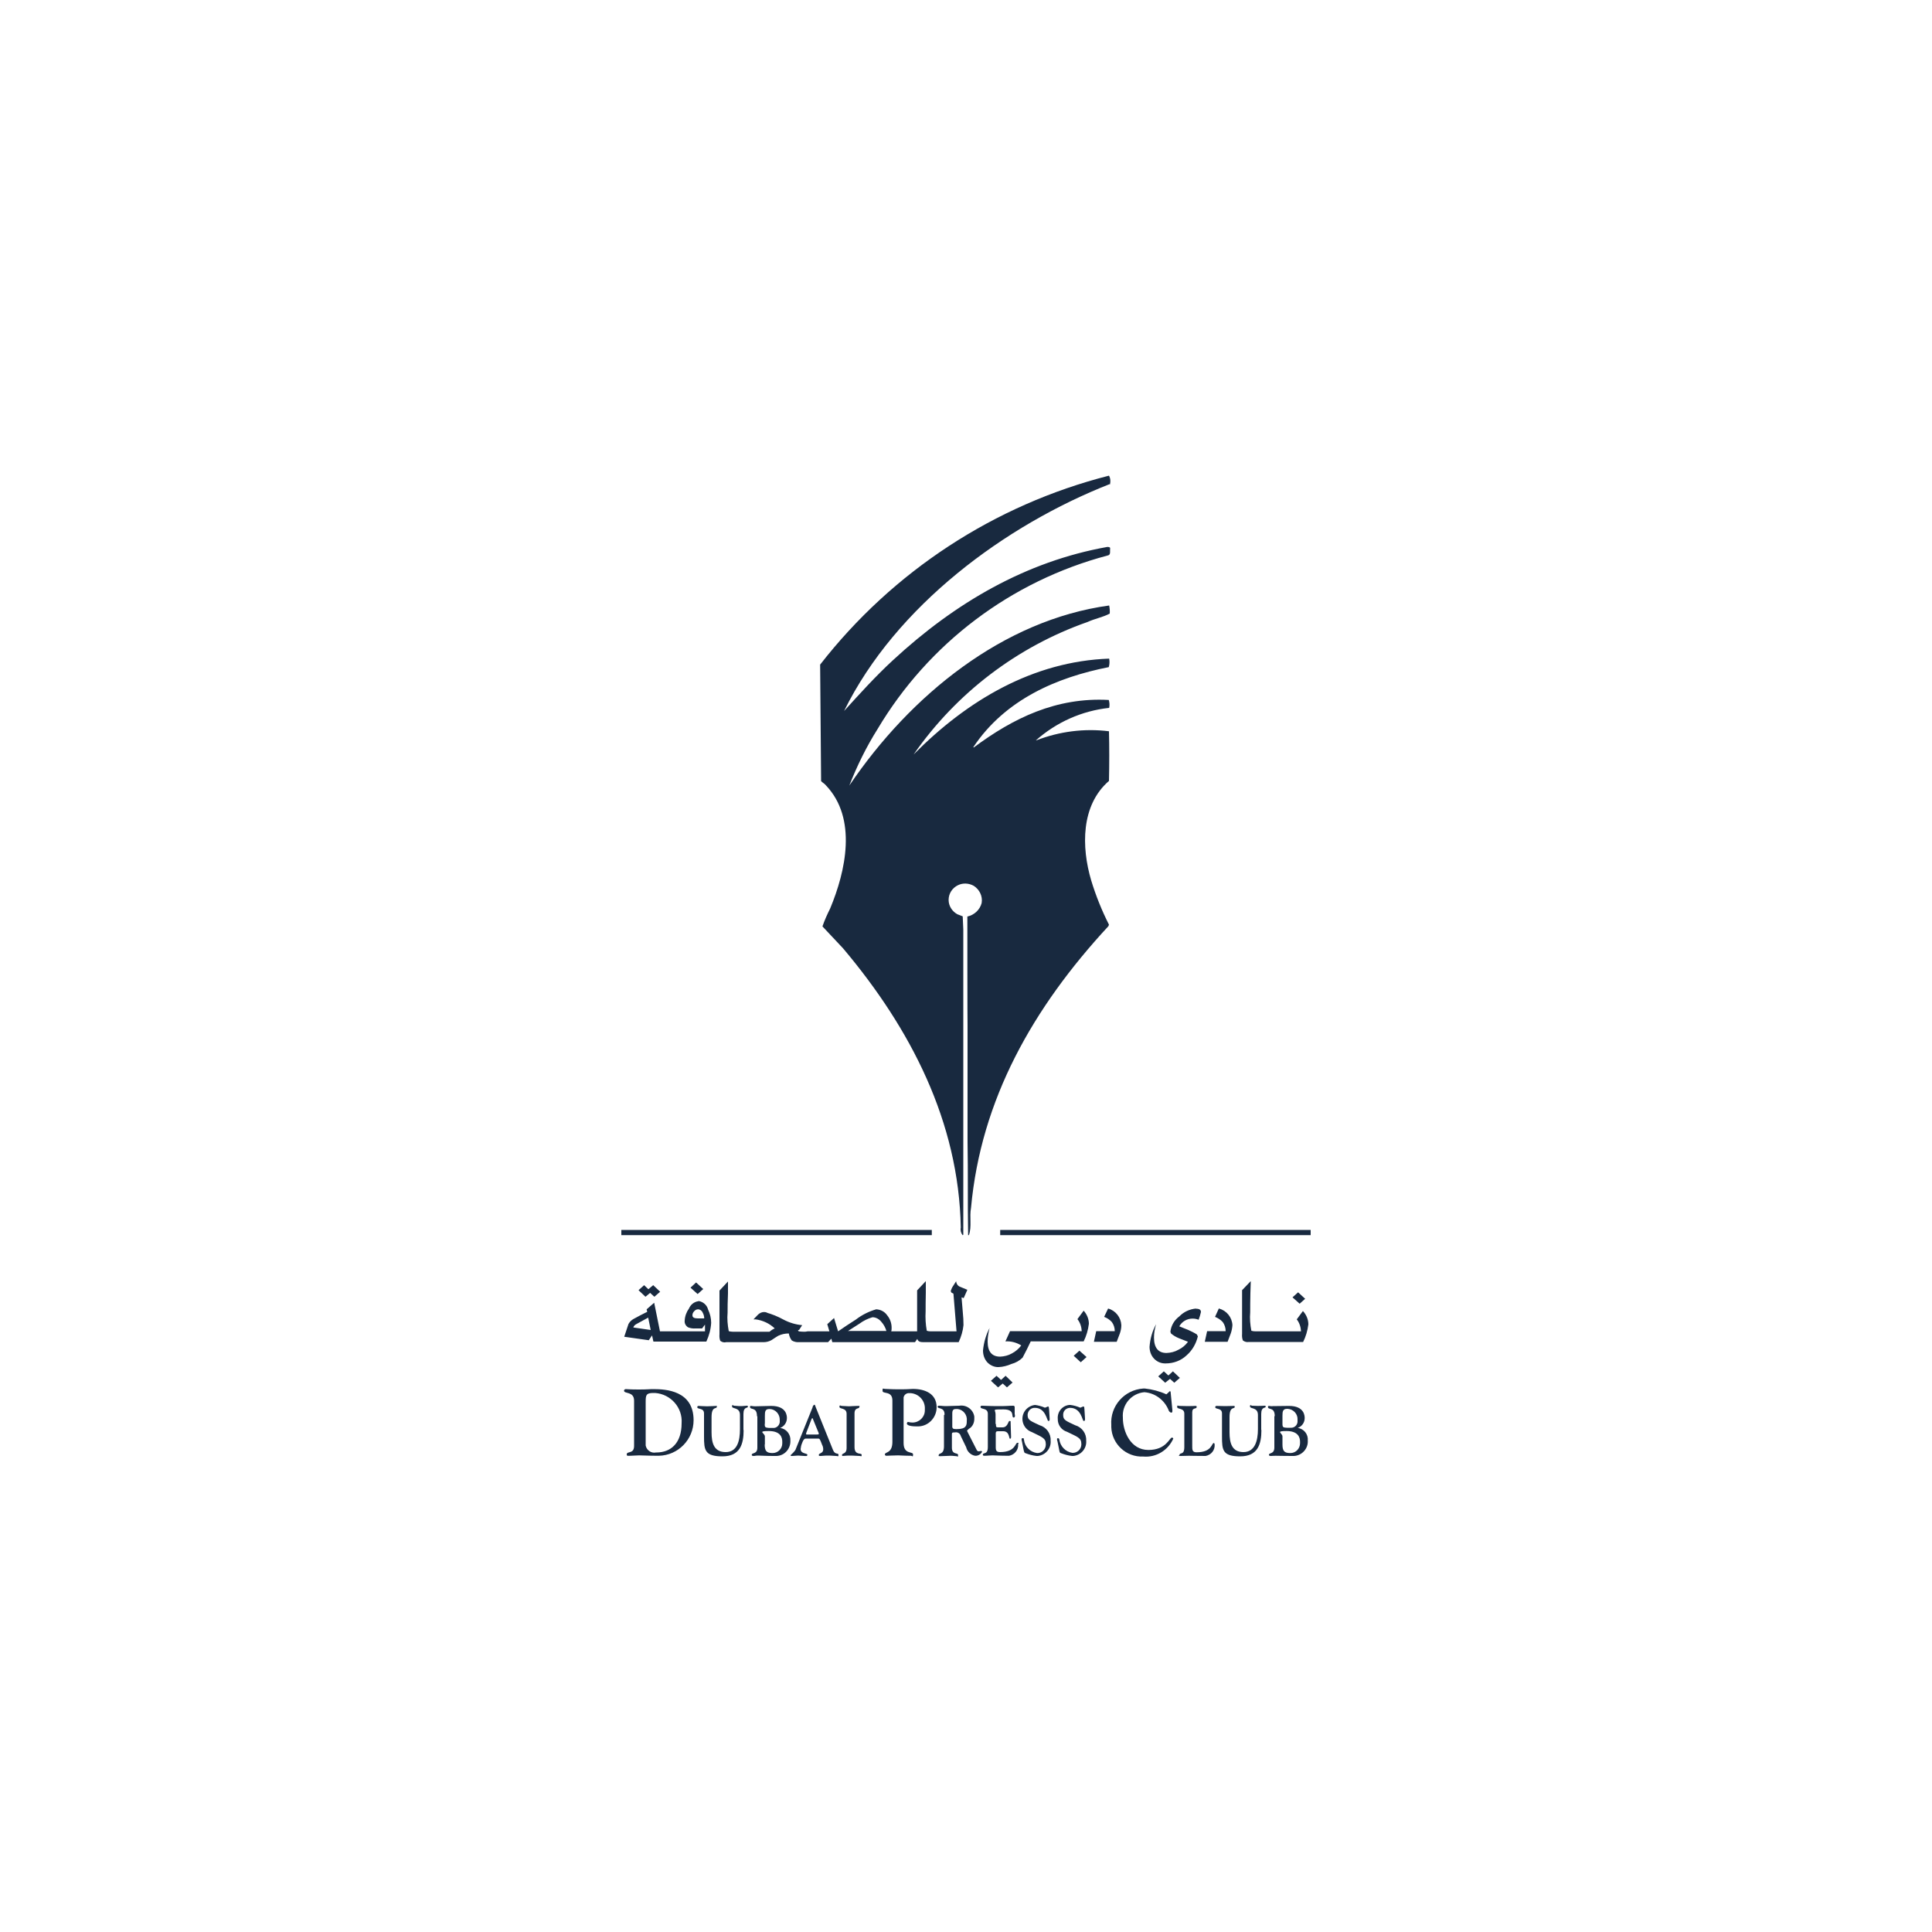 <?xml version="1.0" encoding="UTF-8"?>
<svg id="Layer_2" data-name="Layer 2" xmlns="http://www.w3.org/2000/svg" version="1.1" viewBox="0 0 1000 1000">
  <defs>
    <style>
      .cls-1 {
        fill: #18293f;
        fill-rule: evenodd;
        stroke-width: 0px;
      }
    </style>
  </defs>
  <path id="DBC" class="cls-1" d="M328.2,725c0-5-5.2-3.4-5.2-5.2,0-.4.4-.8.9-.8.9,0,1.9.2,6.7.2s5-.2,7.6-.2c6.5,0,20.8.8,20.8,16.1,0,10-8,18.2-18,18.4-5.7,0-8.4-.2-10.2-.2s-3,.2-4.5.2-1.9.2-1.9-.7c0-1.9,3.8,0,3.8-4.4v-23.5h0ZM334.2,748.2c.5,2.5,2.9,4.1,5.3,3.6,0,0,.1,0,.2,0,7.7,0,13.1-5,13.1-15.1.6-8.1-5.6-15.1-13.7-15.7-.3,0-.7,0-1,0-3.7,0-3.9,1.2-3.9,4.6v22.6h0ZM384.9,740.2c0,7.4-1.9,13.6-11,13.6s-9.5-3.2-9.5-10.3v-11.9c0-3.1-3.5-1.9-3.5-3.3,0-.3.3-.6.6-.6,0,0,0,0,0,0,.5,0,2.9.2,4.5.2s4-.2,4.7-.2.3.3.3.5c0,1.3-2.7-.7-2.7,5.3v7.9c0,5.6,1.3,10.2,7.3,10.2s7.4-5.8,7.4-11.9v-7.3c0-4.2-4.1-3-4.1-4.4s.6-.4,1.1-.4c.9,0,1.8.2,2.7.2s2.1,0,3.8-.2c.4,0,.6,0,.6.5,0,1-2.3-.3-2.3,3.8v8.3h0ZM391.8,733c0-5-3.6-3-3.6-4.8,0-.3.1-.5.4-.5,0,0,.1,0,.2,0,.7.1,1.3.2,2,.2,2.7,0,5.6-.2,8.4-.2,8.1,0,8.1,5.4,8.1,6.3,0,2.3-1.4,4.3-3.5,5.1h0c3.2.4,5.5,3.3,5.3,6.5.2,4.2-2.9,7.8-7.1,8-.4,0-.9,0-1.3,0-4.9,0-6.6-.2-8.2-.2s-1.6.2-2.3.2-1.1-.1-1.1-.6c0-1.2,2.9-.2,2.9-3.7v-16.2h0ZM395.8,737c0,1.8.3,1.9,2.2,2.1h2c1.8.2,3.4-1.2,3.6-3,0-.4,0-.7,0-1.1.1-3-2.2-5.6-5.2-5.7,0,0-.2,0-.2,0-2.2,0-2.3,1.4-2.3,3.5v4.2ZM395.8,747.6c0,3.4.9,4.5,4.1,4.5,2.8,0,5-2.3,5-5,0-.3,0-.6,0-.9,0-2.2-.9-5.5-7-5.5s-2,1-2,2.8v4.2ZM417.1,744.6c-.5,0-1.2.2-2,2.5-.4.9-.6,1.9-.7,2.9,0,2.6,3.5,2.1,3.5,3s-1,.6-1.6.6c-1.1,0-2.1-.2-3.2-.2s-2,.2-2.9.2-1,0-1-.4c.9-.8,1.8-1.7,2.5-2.7l8.9-22.1c0-.5.4-1,.8-1.3.4,0,.4,0,.8,1.2l9,22.3c1.1,2.6,2.8,1.2,2.8,2.4s-.3.6-1.2.6-2.1-.2-4.3-.2-2.7.2-3.6.2-1.1,0-1.1-.5c0-1.1,2.3-.7,2.3-2.9,0-.8-.2-1.7-.6-2.4-1.1-2.9-1.2-3.2-2.1-3.2h-6.5ZM422.7,742.5c.6,0,1.1,0,1.1-.3,0-.5-.2-.9-.4-1.3l-2.7-6.6c-.2-.3-.1-.3-.1-.3-.2,0-.4.2-.5.4l-2.5,6.5c-.2.4-.3.8-.4,1.3,0,.4.5.3,1.1.3,0,0,4.5,0,4.5,0ZM442.3,749c0,4.5,3.7,2.8,3.7,4s-.3.6-1.1.6c-1.3,0-2.5-.2-5-.2s-2.8.2-3.7.2c-.2,0-.4-.2-.4-.4,0,0,0,0,0,0,0-1.3,2.4-.3,2.4-3.8v-17.6c0-3.3-3.7-2.3-3.7-3.6s.7-.5,1.1-.5c1.3,0,2.6.2,3.8.2s2.4-.2,4.3-.2,1.1,0,1.1.5c0,1.3-2.5,0-2.5,3.4v17.4h0ZM467.7,746.9c0,6.1,4.9,4.2,4.9,5.9s-.4.7-1.1.7c-3.4,0-5.6-.2-6.6-.2-2,0-5.7.2-6,.2-.4.1-.8-.2-.9-.6,0,0,0,0,0-.1,0-1.4,3.9-.4,3.9-6.5v-21.4c0-5.2-5.1-3.2-5.1-5s.2-1,1.4-1,3,.2,6.7.2,4.2,0,7.6-.2c6.2,0,12.3,2.4,12.3,9.5,0,5.3-4.2,9.8-9.5,9.9-.3,0-.6,0-.9,0-4.7,0-5-1.2-5-1.4,0-.4.2-.9.6-.9,0,0,0,0,0,0,.8.2,1.5.3,2.3.3,3.5,0,6.4-2.8,6.4-6.3,0-.2,0-.3,0-.5.3-4.3-2.9-8-7.2-8.4-.2,0-.5,0-.7,0-1.4-.2-2.8.7-3.1,2.2,0,.3,0,.7,0,1.1v22.6h0ZM488.9,732.2c0-4.1-3.6-2.7-3.6-4.1,0-.3.3-.5.6-.5,0,0,0,0,0,0,1.6,0,1.9.2,3.9.2s4.4-.2,6.7-.2c3.7-.6,7.2,1.9,7.8,5.6,0,.4,0,.8,0,1.2,0,1.8-.7,3.5-2,4.6-.7.4-1.3.9-1.8,1.5,0,.2,2.8,5.5,5.1,10.1.2.4.7.7,1.2.6.4,0,.7-.2,1-.2.3,0,.5.2.5.5,0,0,0,0,0,0-.7,1.3-2.1,2.1-3.6,2-2.3-.4-4.1-2.2-4.6-4.4l-2.8-5.8c-.3-1.3-1.6-2.2-3-1.9-1.7,0-1.6.2-1.6,1.6v6.3c0,3.9,3.2,2.4,3.2,3.8s-.2.6-1,.6-1.4-.2-2.8-.2-3.4.2-5.1.2-1.1,0-1.1-.6c0-1.2,2.7,0,2.7-4.5v-16.1h0ZM493,738.8c0,.9,1.2.9,2.2.9,5,0,5.2-2,5.2-4.2.4-3-1.7-5.8-4.7-6.2-.2,0-.4,0-.6,0-1.1,0-2.2,0-2.2,2.2v7.4h0ZM515.5,737c0,1.6,0,1.8,1.3,1.8h2.1c2.8,0,2.9-3.3,3.6-3.3s.6,0,.6.9l.2,6.5c0,.5.2,1.8-.5,1.8s-.1-3.9-3.6-3.9h-2.5c-1.5,0-1.3.5-1.3,2.5v4.7c0,2.2-.2,3.6,2.2,3.6,8.1,0,7.8-4.8,9-4.8s.4.1.4.8c.2,2.9-1.9,5.4-4.7,5.9-5,0-7-.2-8.6-.2s-2.4.2-4.3.2c-.3,0-.6-.1-.7-.4,0-1.7,2.6.3,2.6-4.2v-17.1c0-3.3-3.8-2.1-3.8-3.6,0-.3.3-.6.6-.6,0,0,0,0,.1,0,1.4,0,3.7.2,8.8.2s4.6-.2,7.5-.2c.4,0,.7.3.7.7v3.7c.2.4.3,1.7-.5,1.7-1.6,0,1.1-4.2-5.3-4.2s-4.1,0-4.1,2.5v5.1h0ZM528.9,746c0-.5-.5-1.6.4-1.6s.5.3.7.8c.4,3.6,3.2,6.4,6.8,6.9,2.4.1,4.4-1.8,4.5-4.2,0-.2,0-.3,0-.5,0-3.1-2.1-3.6-7.3-6.2-3.7-1.3-5.7-5.4-4.4-9.2.9-2.6,3.3-4.5,6.1-4.8,1.7.2,3.5.7,5.1,1.4.5,0,1.3-.6,1.7-.6s.4.6.5,1.4l.3,4.9c0,.8,0,1.2-.7,1.2s-1.3-6.8-6.9-6.8c-2-.1-3.6,1.4-3.8,3.4,0,.2,0,.3,0,.5,0,2.5,1.8,3,6.2,5.1,3.5,1,5.9,4.3,5.7,7.9.4,4-2.6,7.6-6.6,8-.2,0-.5,0-.7,0-1.9-.2-3.8-.7-5.6-1.4-.8-.2-.7-.5-1-1.4l-1-5ZM547.3,746c-.1-.5-.5-1.6.3-1.6.4,0,.7.3.7.7,0,0,0,0,0,0,.5,3.5,3.2,6.4,6.8,6.9,2.4.1,4.5-1.8,4.6-4.2,0-.2,0-.3,0-.5,0-3.1-2.1-3.6-7.4-6.2-2.9-.9-4.9-3.6-4.8-6.7-.3-3.7,2.4-6.9,6-7.2.2,0,.3,0,.5,0,1.7.2,3.5.7,5.1,1.4.4,0,1.2-.6,1.7-.6s.4.6.5,1.4l.3,4.9c0,.8,0,1.2-.7,1.2s-1.2-6.8-7-6.8c-1.9,0-3.5,1.4-3.6,3.3,0,.2,0,.4,0,.6,0,2.5,1.8,3,6.2,5.1,3.5,1,5.9,4.3,5.7,7.9.4,4-2.6,7.6-6.6,8-.2,0-.5,0-.7,0-1.9-.2-3.8-.7-5.6-1.4-.8-.2-.8-.5-1-1.4l-1-5ZM606.8,729.6c0,.5.2,1.6-.6,1.6-.8-.2-1.3-.9-1.5-1.7-2.2-5-6.9-8.5-12.4-8.9-6.7.6-11.7,6.5-11.1,13.2,0,0,0,.1,0,.2,0,6.8,3.9,16.5,13.2,16.5s10.9-6.4,12.2-6.4c.3,0,.6.2.7.5-2.7,6.1-8.9,9.9-15.6,9.3-8.8.4-16.2-6.5-16.5-15.2,0-.4,0-.8,0-1.1-.7-9.8,6.7-18.2,16.5-18.9.3,0,.6,0,.9,0,3.8.4,7.6,1.4,11.1,3,.6-.5,1.2-1,1.7-1.6.2,0,.5,0,.5.3l.9,9.3ZM617.1,748.1c0,2.2-.1,3.6,2.2,3.6,8.2,0,7.7-4.8,9-4.8.3.1.4.5.4.8.2,2.9-1.8,5.4-4.7,5.9-5,0-7-.1-8.6-.1s-2.4.1-4.3.1-.6-.2-.6-.4c0-1.7,2.5.3,2.5-4.2v-17.3c0-3.1-3.7-2.1-3.7-3.4s.3-.6,1.1-.6c1.3,0,3.2.1,4.4.1,2.8,0,3.2-.1,3.7-.1.7,0,.9,0,.9.5,0,1.4-2.3,0-2.3,2.8v17.1h0ZM652.9,740.2c0,7.4-1.9,13.6-11,13.6s-9.4-3.2-9.4-10.3v-11.9c0-3.1-3.5-1.9-3.5-3.3,0-.3.3-.6.6-.6,0,0,0,0,0,0,.4,0,2.9.1,4.6.1s3.9-.1,4.6-.1c.2,0,.3.2.3.5,0,1.3-2.7-.6-2.7,5.3v7.9c0,5.6,1.3,10.2,7.2,10.2s7.5-5.8,7.5-11.9v-7.3c0-4.2-4.1-3-4.1-4.4s.6-.4,1-.4c1,0,1.9.1,2.8.1s2.1,0,3.7-.1c.5,0,.6,0,.6.5,0,1-2.3-.3-2.3,3.8v8.2h0ZM659.8,733c0-5-3.5-3-3.5-4.8,0-.3.2-.5.4-.5,0,0,0,0,.1,0,.7.1,1.3.2,2,.1,2.8,0,5.6-.1,8.4-.1,8.1,0,8.1,5.4,8.1,6.3,0,2.3-1.4,4.3-3.6,5.1h0c3.2.4,5.5,3.3,5.2,6.5.3,4.1-2.9,7.7-7,8-.5,0-.9,0-1.4,0-4.9,0-6.6-.1-8.2-.1s-1.7.1-2.4.1-1.1-.1-1.1-.6c0-1.2,2.8-.2,2.8-3.8v-16.2h0ZM663.8,737c0,1.8.4,1.9,2.3,2h2c1.8.1,3.3-1.2,3.5-3,0-.4,0-.7,0-1.1.2-3-2.1-5.5-5.1-5.7,0,0-.2,0-.3,0-2.2,0-2.4,1.4-2.4,3.5v4.2h0ZM663.8,747.6c0,3.4.9,4.5,4.1,4.5,2.8,0,5-2.3,5-5.1,0-.3,0-.6,0-.8,0-2.2-1-5.5-7-5.5s-2.1,1-2.1,2.8v4.2ZM674.3,678.7l-3.1,4.2c1.4,1.8,2.1,4,2.2,6.2h-23.6c0,0,0,0,0,0-.7,0-1.4-.1-2.1-.3-.6-3.1-.9-6.4-.6-9.6,0-2.6,0-5.8.1-9.9s.2-6,.2-6.2l-4.5,4.7v22.6c-.1,1.1,0,2.3.4,3.4.9.7,2,1,3.1.8h28.1c1.4-2.8,2.3-5.9,2.7-9.1,0-2.5-1-4.9-2.7-6.8h0ZM675.6,672.3l-3.7-3.4-2.9,2.6,3.7,3.3,2.9-2.6ZM630.9,677.2l-2,4.4c1.5.6,2.9,1.5,4,2.7,1,1.4,1.5,3,1.5,4.7h-9.6l-1.2,5.5h11.8c.5-1.4,1.1-2.8,1.6-4.2.5-1.4.8-2.9.9-4.4-.2-4.1-3-7.5-6.9-8.6h0ZM604.7,711.9l-2.3-2.1-2.9,2.6,3.6,3.3,2.5-2,2.2,2,2.9-2.5-3.6-3.4-2.3,2.1ZM619,677.3c-3.2.3-6.3,1.7-8.5,4-2.6,1.9-4.3,4.7-4.7,7.9,0,0,0,.3.3,1,1.3,1.1,2.7,1.9,4.2,2.5,1.5.6,3.1,1.2,4.6,1.8-1.3,1.8-3,3.2-4.9,4.1-1.9,1.1-4,1.6-6.2,1.7-4.3,0-6.5-2.7-6.5-8,0-2.3.4-4.6,1.1-6.9-2,3.6-3.1,7.6-3.4,11.7,0,2.3.8,4.5,2.3,6.1,1.6,1.7,3.8,2.6,6.1,2.5,4,0,7.8-1.4,10.7-4.1,3-2.6,5-6.1,5.9-9.9l-.5-1c-1.4-.9-2.9-1.6-4.4-2.3-1.6-.6-3.2-1.3-4.7-1.9,1.4-2.5,4-4,6.9-4,1.1,0,2.1.2,3.1.6.5-1.3.9-2.6,1.2-4,0-1.1-.7-1.7-2.5-1.7h0ZM573.6,677.2l-2.1,4.4c1.6.6,2.9,1.5,4,2.7,1,1.4,1.5,3,1.5,4.7h-9.6l-1.2,5.5h11.8c.5-1.4,1.1-2.8,1.6-4.2.5-1.4.8-2.9.8-4.4-.2-4-2.9-7.5-6.8-8.6h0ZM555.7,701.7l3.7,3.4,3-2.7-3.7-3.3-2.9,2.6ZM557.7,682.8c1.4,1.8,2.1,4,2.2,6.2h-37.1l-2.4,5.3c2.9-.2,5.8.6,8.2,2.1-1.3,1.7-2.9,3.1-4.8,4.1-1.9,1.1-4,1.6-6.1,1.7-4.3,0-6.5-2.6-6.5-7.8,0-2.4.4-4.7,1-7-1.9,3.6-3,7.5-3.4,11.6,0,2.3.7,4.4,2.2,6.1,1.5,1.6,3.7,2.6,5.9,2.5,2.3-.1,4.5-.7,6.6-1.6,2.2-.6,4.2-1.7,5.8-3.3,1.6-3,3-5.8,4.2-8.4h27.4c1.4-2.8,2.3-5.9,2.7-9.1,0-2.5-1-4.9-2.7-6.8l-3.1,4.2ZM518.1,714.2l-2.3-2.1-2.9,2.6,3.7,3.4,2.4-2,2.2,2,2.9-2.5-3.6-3.5-2.3,2.1ZM495,663c-.5.8-1.1,1.7-1.6,2.5-.6.8-1,1.8-1.3,2.7l.3.8c.3.2.7.4,1.1.6l1.6,19.5h-12.4c0,0-1,0-1,0-.7,0-1.4-.1-2-.3-.6-3.3-.8-6.7-.6-10.1,0-2.5,0-5.7.1-9.6,0-3.9,0-5.8,0-6l-4.5,4.8v21.2h-13.4c.2-.6.2-1.3.2-1.9,0-2.3-.8-4.6-2.3-6.4-1.3-1.9-3.4-3-5.7-3.1-3.8,1.1-7.4,2.9-10.5,5.3-3.2,2-6.3,4.1-9.2,6.1l-2.1-6.9-3.5,3.2,1.1,3.7h-11.3c-.7.2-1.4.2-1.9.2-.9,0-1.8-.1-2.7-.2l-.4-.7h.6c0,0,1.6-2.5,1.6-2.5-3.4-.3-6.7-1.3-9.7-2.9-2.9-1.6-5.9-2.8-9.1-3.7h.9c-1.1-.1-1.8-.2-1.8-.2-1.2,0-2.2.5-3.1,1.3-.8.9-1.7,1.7-2.4,2.5.4,0,.7,0,1.1,0,3.7.5,7.2,2.1,9.9,4.7-1,.4-1.9,1-2.7,1.7h-18c-.4,0-.7,0-1,0-.7,0-1.4-.1-2.1-.3-.6-3.2-.9-6.4-.6-9.6,0-2.6,0-5.8.2-9.9,0-4,0-6,0-6.2l-4.4,4.7v22.6c-.1,1.2,0,2.3.4,3.4.9.7,2,1,3.1.7h19.4c1.4,0,2.9-.4,4.1-1.1,1.1-.8,2.3-1.5,3.4-2.2,1.7-.8,3.5-1.2,5.4-1.2h.1c.2,1.3.7,2.5,1.5,3.6,1.1.7,2.5,1,3.8.9h15l1.7-1.8.5,1.8h34.5s8.3,0,8.3,0l1.2-1.7c.1.7.7,1.3,1.4,1.5.7.2,1.5.2,2.2.2h17.8c1.3-2.8,2.2-5.8,2.5-8.8,0-2-.1-4.4-.4-7.2-.2-2.4-.4-4.9-.6-7.2l1.1.4,1.9-4.3c-1.2-.5-2.4-1-3.6-1.5-1.3-.4-2.1-1.6-2.2-2.9h0ZM438.8,689c2-1.3,4.1-2.6,6.1-3.9,2-1.5,4.3-2.6,6.7-3.3,1.8,0,3.5,1,4.6,2.4,1.2,1.3,2.1,3,2.6,4.7h-20ZM364,667.2l-3.7-3.4-2.9,2.7,3.7,3.3,2.9-2.6ZM361.5,673.5c-2.2.3-4,1.7-4.9,3.8-1.3,1.8-2.1,4-2.2,6.2-.2,1.4.5,2.7,1.7,3.5,1.2.5,2.6.7,3.9.6h3.4l1.5-2v1.1c0,.8,0,1.6,0,2.4h-23.3l-3-14.8-3.9,3.4.3,1.3c-2.4,1.2-4.8,2.4-7.1,3.7-1.1.6-2,1.5-2.6,2.6,0,0-.7,2.2-2.2,6.6l12.7,1.8,1.7-2.5.7,3.2h27.4c1.4-3,2.3-6.3,2.5-9.7,0-2.4-.6-4.8-1.6-6.9-.6-2.3-2.5-4-4.9-4.4h0ZM361.2,682.4c-1.9,0-2.8-.5-2.8-1.6,0-.8.3-1.5.9-2.1.5-.6,1.2-1,2-1,1,0,2,.7,2.4,1.7.5.9.8,1.9.8,3,0,0-3.3,0-3.3,0ZM327.8,687.1c.2-.7.7-1.2,1.3-1.6l6.4-3.5,1.3,6.4-9-1.3ZM336.5,669.2l2.2,2,3-2.6-3.6-3.4-2.5,2.1-2.2-2.1-2.9,2.6,3.6,3.4,2.4-2ZM482.3,639.3v-2.7h-160.7v2.7h160.7ZM678.4,639.3v-2.7h-160.7v2.7h160.7ZM574.3,250.6c-53.9,21.2-110.6,62.9-137.4,117.4,7.9-8.7,16.3-18,25.2-26.2,32.3-29.9,69-51.2,111-58.7.4,0,1.5,0,1.5.6-.2,1.4.5,3.5-1.2,3.8-50,13.2-92.8,45.5-119.2,89.9-5.8,9.2-10.6,19-14.6,29.2,31.7-46.9,79.7-85.7,134.5-93.2.3,1.4.4,2.8.3,4.2-3.6,1.9-7.7,2.6-11.4,4.3-36.5,12.8-68,36.8-90.1,68.6,27.7-28,61.8-48.2,101.2-49.6.3,1.5.2,3-.2,4.4-26.9,5.3-53.6,16.7-70.1,41.4l.2.2c20.4-15.2,42.7-26.1,69.9-24.6.4,1.3.5,2.7.2,4.1-14.1,1.5-27.3,7.4-37.9,16.8h.2c11.9-4.6,24.8-6.3,37.6-4.7.2,8.4.2,16.6,0,25.7-14.6,12.6-14.3,34.3-9.2,51.5,2.4,7.9,5.5,15.6,9.2,22.9l-.3.8c-39,42.1-66,89.7-71.1,145.8-.9,4.7.5,9.7-1.1,14.1h-.4c-.3-17.4,0-31.2-.3-48.4v-60.3c-.1,0-.1-56.2-.1-56.2,3.6-.8,6.5-3.5,7.4-7,.6-3.5-1.1-7-4.1-8.9-2.5-1.4-5.6-1.6-8.2-.3-2.9,1.4-4.8,4.3-4.8,7.6,0,3.1,1.8,5.9,4.5,7.4l2.8,1.1.3,6.8v158c-.2.1-.4.3-.3.3-.9-1.1-1.3-2.6-1-4-1-54.8-26-103.1-60.9-144.5l-10.7-11.4c1.1-3.2,2.5-6.3,4-9.3,8-19.2,14.2-46.6-2.3-63.8-.6-.8-1.7-1.3-2.4-2.1l-.5-60.3c37.6-48.3,90.2-82.7,149.5-97.8.8,1.4.9,3,.5,4.6h0Z"/>
</svg>